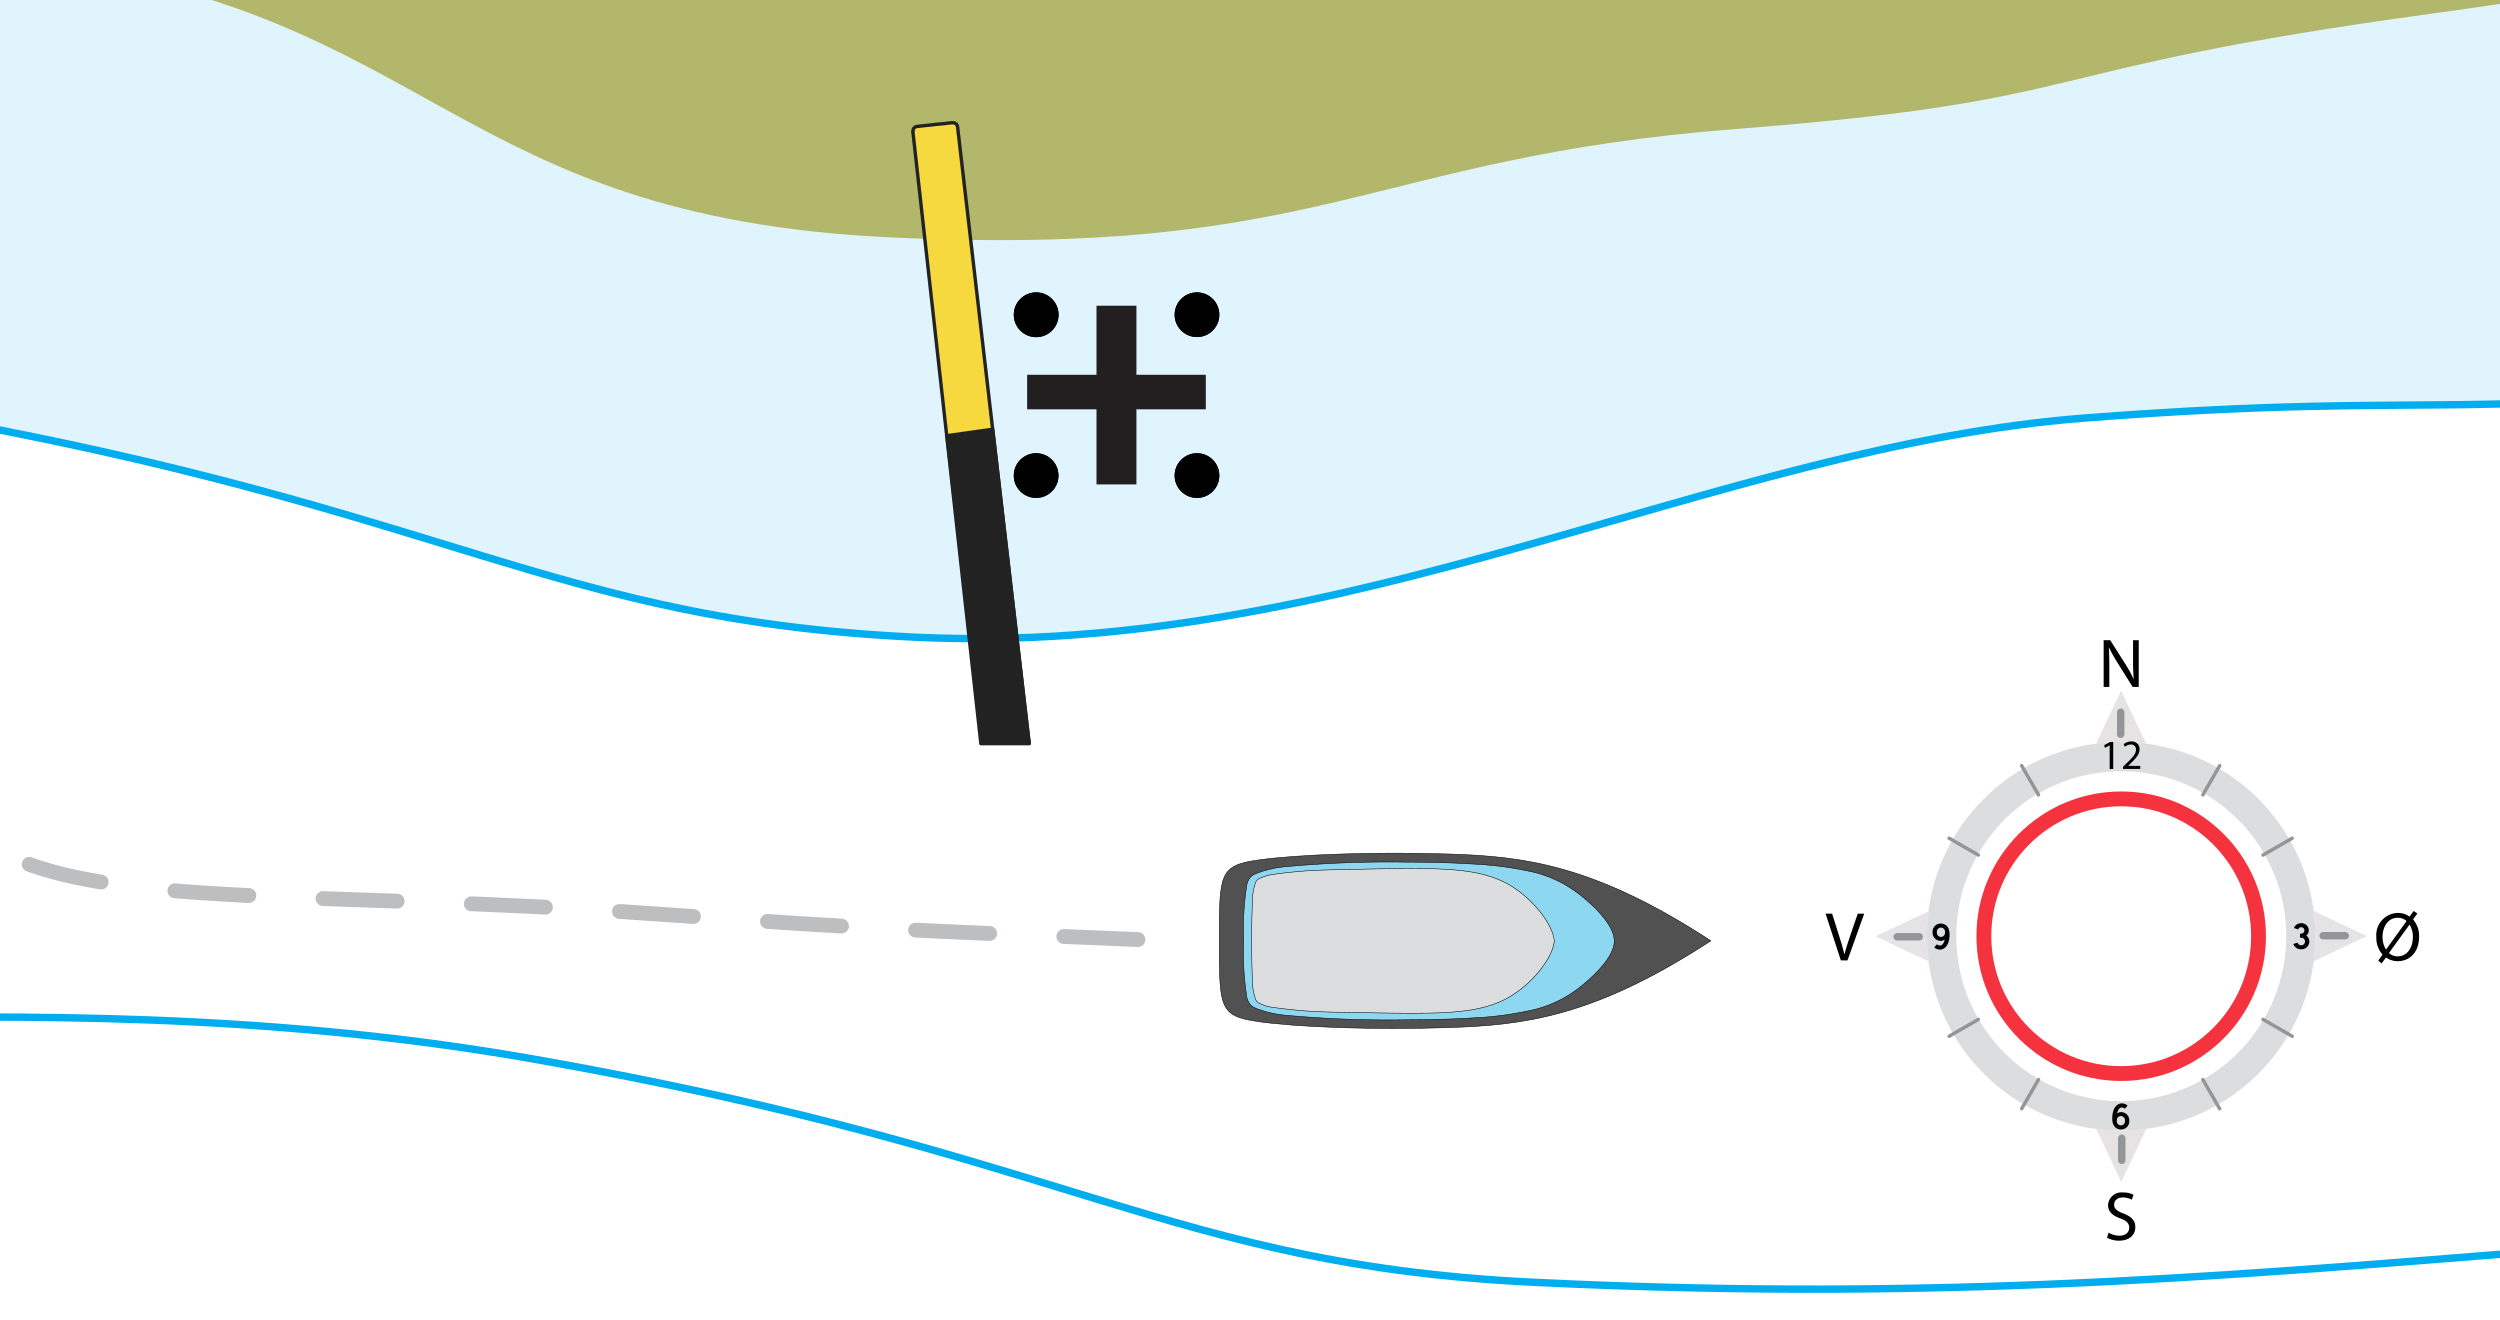 <svg xmlns="http://www.w3.org/2000/svg" xmlns:xlink="http://www.w3.org/1999/xlink" width="337" height="178" viewBox="0 0 337 178">
  <rect x="0" y="0" width="337" height="178" fill="#333333" stroke="none"/>
  <defs>
    <clipPath id="clip-CardinalSouthIllustrationFull">
      <rect width="337" height="178"/>
    </clipPath>
  </defs>
  <g id="CardinalSouthIllustrationFull" clip-path="url(#clip-CardinalSouthIllustrationFull)">
    <rect width="337" height="178" fill="#fff"/>
    <g id="Group_5034" data-name="Group 5034" transform="translate(-190.934 190.277) rotate(-90)">
      <g id="Path_146650" data-name="Path 146650" transform="translate(103.693 0)" fill="#e0f4fd">
        <path d="M 74.613 624.22 C 74.611 624.22 74.611 624.22 74.609 624.22 C 70.038 624.22 65.645 623.24 61.554 621.31 C 57.42 619.358 53.646 616.459 50.337 612.693 C 46.925 608.809 44.041 604.038 41.765 598.512 C 39.385 592.735 37.677 586.147 36.691 578.933 C 32.181 545.957 32.086 532.024 31.977 515.891 C 31.902 504.864 31.818 492.366 30.225 471.872 C 29.48 462.276 27.822 452.232 25.009 440.264 C 22.528 429.707 19.542 419.313 16.381 408.309 C 7.868 378.672 -0.935 348.026 0.696 314.153 C 1.977 287.545 6.925 271.384 13.188 250.922 C 15.833 242.284 18.83 232.494 21.831 220.903 C 25.27 207.624 28.21 193.928 30.821 179.032 C 33.357 164.565 35.382 149.642 37.012 133.412 C 38.436 119.244 39.377 105.872 40.208 94.074 C 42.278 64.689 43.913 41.48 51.308 25.322 C 53.127 21.346 55.595 17.713 58.642 14.522 C 61.526 11.503 64.916 8.891 68.718 6.759 C 72.367 4.713 76.343 3.136 80.535 2.071 C 84.64 1.029 88.86 0.5 93.078 0.5 C 100.388 0.5 107.369 2.1 113.264 5.126 C 116.333 6.701 119.085 8.652 121.442 10.924 C 123.91 13.302 125.955 16.041 127.52 19.066 C 127.803 19.613 128.216 21.16 128.576 25.421 C 128.857 28.755 129.076 33.391 129.226 39.199 C 129.504 50.013 129.561 65.058 129.399 85.196 C 129.095 122.915 128.055 173.504 126.954 227.064 C 125.235 310.662 123.287 405.413 123.75 472.421 C 123.889 492.482 124.553 509.722 125.725 523.663 C 126.701 535.277 128.038 544.724 129.698 551.743 C 132.254 562.545 135.068 565.472 136.905 566.088 C 135.126 567.847 131.175 572.702 123.814 585.847 C 120.249 592.213 116.347 597.943 112.215 602.876 C 108.265 607.592 104.076 611.62 99.762 614.846 C 95.608 617.953 91.327 620.328 87.037 621.906 C 82.86 623.441 78.68 624.22 74.613 624.22 Z M 138.391 566.026 C 138.311 566.022 138.235 565.998 138.169 565.959 L 137.932 565.452 C 137.946 565.366 137.983 565.292 138.023 565.238 L 138.391 566.026 Z" stroke="none"/>
        <path d="M 74.613 623.72 C 78.622 623.72 82.744 622.951 86.867 621.435 C 91.111 619.874 95.349 617.522 99.465 614.444 C 103.747 611.24 107.908 607.24 111.833 602.554 C 115.944 597.644 119.829 591.941 123.378 585.603 C 127.227 578.729 130.579 573.343 133.341 569.594 C 134.482 568.045 135.375 566.979 136.057 566.246 C 135.35 565.842 134.554 565.131 133.726 563.922 C 132.044 561.466 130.525 557.407 129.212 551.858 C 127.545 544.815 126.204 535.343 125.226 523.705 C 124.054 509.751 123.389 492.498 123.25 472.425 C 122.787 405.41 124.735 310.654 126.454 227.053 C 127.555 173.496 128.595 122.908 128.899 85.192 C 129.061 65.06 129.005 50.02 128.726 39.212 C 128.576 33.414 128.358 28.788 128.078 25.463 C 127.706 21.064 127.291 19.71 127.076 19.295 C 125.536 16.319 123.524 13.624 121.096 11.284 C 118.773 9.046 116.061 7.124 113.036 5.571 C 107.211 2.581 100.309 1 93.078 1 C 88.902 1 84.723 1.523 80.658 2.556 C 76.508 3.609 72.573 5.171 68.963 7.195 C 65.204 9.303 61.854 11.885 59.004 14.868 C 55.995 18.018 53.559 21.605 51.762 25.53 C 44.405 41.605 42.773 64.775 40.707 94.109 C 39.876 105.911 38.934 119.287 37.51 133.462 C 35.878 149.705 33.852 164.639 31.314 179.119 C 28.701 194.027 25.757 207.736 22.315 221.029 C 19.311 232.63 16.312 242.426 13.666 251.069 C 7.413 271.497 2.474 287.632 1.196 314.177 C -0.431 347.967 8.36 378.573 16.862 408.171 C 20.025 419.181 23.012 429.58 25.496 440.15 C 28.315 452.143 29.976 462.211 30.724 471.834 C 32.317 492.345 32.402 504.852 32.477 515.887 C 32.586 532.003 32.681 545.922 37.186 578.865 C 38.167 586.037 39.863 592.583 42.227 598.321 C 44.482 603.796 47.337 608.52 50.713 612.363 C 57.239 619.792 65.502 623.719 74.611 623.72 L 74.613 623.72 M 74.609 624.72 C 56.028 624.718 40.267 608.769 36.195 579 C 28.535 522.992 33.6 521.771 29.727 471.911 C 25.853 422.051 -2.629 372.822 0.197 314.129 C 2.585 264.533 17.665 251.2 30.329 178.946 C 42.993 106.692 37.365 54.585 50.853 25.114 C 58.461 8.491 76.157 -4.55729168606922e-05 93.078 -4.55729168606922e-05 C 107.536 -4.55729168606922e-05 121.429 6.205 127.964 18.836 C 134.445 31.364 123.2 320.317 124.25 472.418 C 124.85 559.228 134.98 565.73 137.737 565.729 C 137.894 565.729 138.027 565.708 138.133 565.679 C 137.096 566.406 133.165 570.171 124.25 586.091 C 109.557 612.331 90.988 624.722 74.609 624.72 Z M 138.133 565.679 C 138.544 565.391 138.5 565.58 138.133 565.679 Z" stroke="none" fill="#00aeef"/>
      </g>
      <path id="Path_151639" data-name="Path 151639" d="M56.268,539.05c15.846,12.315,6.287,56.009,37.649,0s40.879,18.159,39.828-133.942,1.915-373.744-4.566-386.272C115-8.578,66.177-5.713,52.068,25.114s-7.786,88.374-14.587,141.844S3.21,223.094.384,281.787s10.728,64.377,14.6,114.237,7.885,37.757,15.545,93.766S40.422,526.735,56.268,539.05Z" transform="translate(157.906 28.903)" fill="#b3b76b"/>
      <g id="Path_151641" data-name="Path 151641" transform="translate(16 74.057)" fill="none">
        <path d="M47.495,615.977c15.846,12.315,148.431,44.747,179.793-11.262s40.879,18.159,39.828-133.942,10.2-441.054,3.714-453.582C256.647-10.223,56.6-3.411,42.495,27.417,29.007,56.887,43.714,116.31,31.05,188.563S3.306,274.15.918,323.746c-2.826,58.693,1.42,99.345,5.294,149.205s-1.192,51.08,6.469,107.089S31.648,603.662,47.495,615.977Z" stroke="none"/>
        <path d="M 147.95 635.54 C 166.296 635.54 182.068 633.246 194.829 628.723 C 201.954 626.197 208.176 622.945 213.322 619.057 C 218.83 614.897 223.235 609.907 226.415 604.227 C 237.249 584.88 245.622 580.793 251.735 577.809 C 254.624 576.399 256.906 575.285 258.77 572.914 C 259.757 571.657 260.586 570.096 261.301 568.143 C 262.095 565.977 262.755 563.326 263.319 560.037 C 264.516 553.059 265.28 543.234 265.724 529.117 C 266.169 514.968 266.293 496.432 266.116 470.78 C 265.653 403.765 267.601 309.01 269.32 225.409 C 270.421 171.851 271.461 121.264 271.765 83.548 C 271.927 63.415 271.87 48.375 271.592 37.568 C 271.442 31.769 271.224 27.143 270.943 23.819 C 270.572 19.419 270.156 18.066 269.942 17.651 C 268.588 15.033 265.236 12.622 259.98 10.484 C 254.886 8.413 248.059 6.629 239.686 5.184 C 231.696 3.804 222.378 2.745 211.992 2.035 C 201.945 1.348 191.079 1 179.698 1 C 148.726 1 116.664 3.579 91.735 8.077 C 78.361 10.49 67.43 13.364 59.246 16.619 C 54.969 18.321 51.46 20.128 48.816 21.991 C 46.134 23.881 44.313 25.846 43.404 27.833 C 40.35 34.506 38.565 43.153 37.788 55.046 C 37.078 65.899 37.259 78.095 37.468 92.218 C 37.668 105.748 37.895 121.083 37.277 137.253 C 36.568 155.815 34.854 172.656 32.035 188.736 C 29.422 203.645 26.479 217.354 23.037 230.646 C 20.032 242.247 17.034 252.043 14.388 260.686 C 8.134 281.114 3.195 297.249 1.917 323.794 C 0.776 347.497 0.699 369.599 1.674 393.353 C 2.546 414.592 4.158 434.672 5.864 455.932 C 6.306 461.431 6.762 467.117 7.209 472.874 C 8.803 493.386 8.888 505.893 8.962 516.928 C 9.072 533.044 9.166 546.962 13.672 579.905 C 15.526 593.466 17.704 602.57 20.328 607.736 C 22.873 612.746 25.521 613.422 27.777 613.422 C 29.262 613.422 30.868 613.086 32.568 612.729 C 34.546 612.314 36.592 611.885 38.8 611.885 C 42.204 611.885 45.249 612.966 48.108 615.188 C 50.278 616.874 54.883 619.012 61.075 621.208 C 67.731 623.568 75.881 625.887 84.644 627.915 C 94.526 630.202 104.697 632.021 114.875 633.322 C 126.396 634.794 137.524 635.54 147.95 635.54 M 147.95 636.54 C 103.446 636.54 56.522 622.993 47.495 615.977 C 39.916 610.087 33.376 614.423 27.776 614.422 C 21.668 614.422 16.677 609.262 12.681 580.04 C 5.021 524.032 10.086 522.811 6.212 472.951 C 2.339 423.091 -1.908 382.44 0.918 323.746 C 3.306 274.15 18.386 260.817 31.05 188.563 C 43.714 116.31 29.007 56.887 42.495 27.417 C 50.569 9.775 119.52 -3.320312316645868e-05 179.698 -3.320312316645868e-05 C 224.678 -3.320312316645868e-05 264.764 5.465 270.83 17.191 C 277.311 29.72 266.066 318.672 267.116 470.773 C 268.167 622.874 258.65 548.707 227.288 604.715 C 213.793 628.816 181.563 636.54 147.95 636.54 Z" stroke="none" fill="#00aeef"/>
      </g>
    </g>
    <g id="Group_4179" data-name="Group 4179" transform="translate(88.659 22.413)">
      <path id="Path_113077" data-name="Path 113077" d="M5349.272,1466.64v9.309h9.353v4.657h-9.353v10.125h-5.381v-10.125h-9.35v-4.657h9.35v-9.309Z" transform="translate(-5284.741 -1447.843)" fill="#231f20" fill-rule="evenodd"/>
      <g id="Ellipse_172" data-name="Ellipse 172" transform="translate(48 17)" stroke="#000" stroke-width="1">
        <circle cx="3.018" cy="3.018" r="3.018" stroke="none"/>
        <circle cx="3.018" cy="3.018" r="2.518" fill="none"/>
      </g>
      <g id="Ellipse_173" data-name="Ellipse 173" transform="translate(69.682 17)" stroke="#000" stroke-width="1">
        <circle cx="3.011" cy="3.011" r="3.011" stroke="none"/>
        <circle cx="3.011" cy="3.011" r="2.511" fill="none"/>
      </g>
      <g id="Ellipse_174" data-name="Ellipse 174" transform="translate(48 38.682)" stroke="#000" stroke-width="1">
        <circle cx="3.011" cy="3.011" r="3.011" stroke="none"/>
        <circle cx="3.011" cy="3.011" r="2.511" fill="none"/>
      </g>
      <g id="Ellipse_175" data-name="Ellipse 175" transform="translate(69.682 38.682)" stroke="#000" stroke-width="1">
        <circle cx="3.011" cy="3.011" r="3.011" stroke="none"/>
        <circle cx="3.011" cy="3.011" r="2.511" fill="none"/>
      </g>
    </g>
    <path id="Path_151394" data-name="Path 151394" d="M10.255,0C4.721,15.2,6.4,43.917,3.744,81.963S1.289,122.095,0,152.431" transform="translate(3.944 126.772) rotate(-90)" fill="none" stroke="#bcbec0" stroke-linecap="round" stroke-linejoin="round" stroke-width="2" stroke-dasharray="10 10 10 10"/>
    <g id="Group_5032" data-name="Group 5032" transform="translate(301.596 -111.376) rotate(90)">
      <path id="Path_151469" data-name="Path 151469" d="M292.2,250.051c-9.036,0-10.151,0-10.894-5.236s-1.132-15.708-.811-25.707,1.368-19.508,11.7-35.318c10.337,15.809,11.367,25.335,11.7,35.318s-.051,20.471-.811,25.707c-.743,5.236-1.858,5.236-10.894,5.236Z" transform="translate(-54 -112.818)" fill="#515151" stroke="#000" stroke-linecap="round" stroke-linejoin="round" stroke-width="0.07"/>
      <path id="Path_151470" data-name="Path 151470" d="M291.709,241.461a38.749,38.749,0,0,1-7.246-.388,2.383,2.383,0,0,1-1.486-.676,3.562,3.562,0,0,1-.439-.878,15,15,0,0,1-.845-3.935,152.206,152.206,0,0,1-.591-16.147c0-2.956.068-5.895.253-8.851a45.794,45.794,0,0,1,1.148-8.411,16.48,16.48,0,0,1,3.311-6.435c1.892-2.314,4.121-4.239,5.912-4.239s4.02,1.925,5.912,4.239a16.259,16.259,0,0,1,3.311,6.435,45.8,45.8,0,0,1,1.148,8.411c.186,2.939.237,5.895.253,8.851a152.2,152.2,0,0,1-.591,16.147,14.857,14.857,0,0,1-.845,3.935,3.286,3.286,0,0,1-.439.878,2.343,2.343,0,0,1-1.486.676,38.749,38.749,0,0,1-7.246.388Z" transform="translate(-53.508 -107.506)" fill="#8ed7f1" stroke="#000" stroke-linecap="round" stroke-linejoin="round" stroke-width="0.07"/>
      <path id="Path_151471" data-name="Path 151471" d="M291.358,196.29c-2.044.135-5.506,2.669-7.449,5.895-1.317,2.213-1.942,4.746-2.179,8.479-.22,3.564-.1,8.209,0,12.887.034,2.077.068,4.155.2,6.2.118,1.638.3,3.26.456,4.29a6.123,6.123,0,0,0,.625,2.094.911.911,0,0,0,.524.422,7.759,7.759,0,0,0,2.635.422c1.74.068,3.462.1,5.2.1s3.462-.034,5.2-.1a7.759,7.759,0,0,0,2.635-.422.911.911,0,0,0,.524-.422,5.923,5.923,0,0,0,.625-2.094c.135-1.03.338-2.652.456-4.29.152-2.044.169-4.121.2-6.2.084-4.679.2-9.323,0-12.887-.237-3.733-.845-6.266-2.179-8.479-1.942-3.226-5.4-5.76-7.449-5.895Z" transform="translate(-53.157 -104.205)" fill="#dcddde" stroke="#000" stroke-linecap="round" stroke-linejoin="round" stroke-width="0.07"/>
    </g>
    <g id="Group_5033" data-name="Group 5033" transform="translate(-7678 9279.65)">
      <circle id="Ellipse_301" data-name="Ellipse 301" cx="18.512" cy="18.512" r="18.512" transform="translate(7945.424 -9171.96)" fill="none" stroke="#f5333f" stroke-miterlimit="10" stroke-width="2"/>
      <path id="Path_151643" data-name="Path 151643" d="M126.628,129.958a25.9,25.9,0,0,0-1.4-4.869,26.166,26.166,0,0,0-29.109-16.11,25.9,25.9,0,0,0-4.869,1.4,26.166,26.166,0,0,0-16.11,29.109,25.9,25.9,0,0,0,1.4,4.869,26.166,26.166,0,0,0,29.109,16.11,25.9,25.9,0,0,0,4.869-1.4,26.166,26.166,0,0,0,16.11-29.109Zm-3.859,8.8a22.555,22.555,0,0,1-1.187,4.14,22.236,22.236,0,0,1-12.494,12.494,22.042,22.042,0,0,1-4.14,1.187,22.636,22.636,0,0,1-4.046.374,21.807,21.807,0,0,1-4.046-.374,22.555,22.555,0,0,1-4.14-1.187A22.236,22.236,0,0,1,80.223,142.9a22.044,22.044,0,0,1-1.187-4.14,22.635,22.635,0,0,1-.374-4.046,21.806,21.806,0,0,1,.374-4.046,22.556,22.556,0,0,1,1.187-4.14,22.236,22.236,0,0,1,12.494-12.494,22.045,22.045,0,0,1,4.14-1.187,22.635,22.635,0,0,1,4.046-.374,21.806,21.806,0,0,1,4.046.374,22.556,22.556,0,0,1,4.14,1.187,22.236,22.236,0,0,1,12.494,12.494,22.043,22.043,0,0,1,1.187,4.14,22.635,22.635,0,0,1,.374,4.046A21.8,21.8,0,0,1,122.769,138.761Z" transform="translate(7863.042 -9288.163)" fill="#dcddde"/>
      <path id="Path_151644" data-name="Path 151644" d="M130.51,132.929a26.371,26.371,0,0,1,0,6.756c2.383-1.131,4.766-2.252,7.158-3.383-2.383-1.131-4.766-2.252-7.158-3.383Z" transform="translate(7859.385 -9289.76)" fill="#e5e3e3"/>
      <path id="Path_151645" data-name="Path 151645" d="M105.876,164.33a26.372,26.372,0,0,1-6.756,0c1.131,2.383,2.252,4.766,3.383,7.158,1.131-2.383,2.252-4.766,3.383-7.158Z" transform="translate(7861.442 -9291.819)" fill="#e5e3e3"/>
      <path id="Path_151646" data-name="Path 151646" d="M74.458,139.7a26.372,26.372,0,0,1,0-6.756c-2.383,1.131-4.766,2.252-7.158,3.383,2.383,1.131,4.766,2.252,7.158,3.383Z" transform="translate(7863.528 -9289.762)" fill="#e5e3e3"/>
      <path id="Path_151647" data-name="Path 151647" d="M99.109,108.278a26.37,26.37,0,0,1,6.756,0c-1.131-2.383-2.252-4.766-3.383-7.158-1.131,2.383-2.252,4.766-3.383,7.158Z" transform="translate(7861.443 -9287.677)" fill="#e5e3e3"/>
      <path id="Path_151648" data-name="Path 151648" d="M100.2,100.148v-6.3h.888l2.018,3.187a17.827,17.827,0,0,1,1.131,2.046h.019c-.075-.85-.093-1.617-.093-2.6V93.85h.766v6.3h-.822l-2-3.2a19.989,19.989,0,0,1-1.177-2.1H100.9c.047.8.065,1.561.065,2.607v2.691H100.2Z" transform="translate(7861.372 -9287.2)"/>
      <path id="Path_151653" data-name="Path 151653" d="M101.018,108.988h-.009l-.635.346-.093-.374.794-.43h.421v3.644h-.477v-3.187Z" transform="translate(7861.366 -9288.162)"/>
      <path id="Path_151654" data-name="Path 151654" d="M103,112.16v-.3l.383-.374c.934-.888,1.355-1.355,1.355-1.906a.645.645,0,0,0-.72-.71,1.256,1.256,0,0,0-.776.308l-.159-.346a1.581,1.581,0,0,1,1.028-.374,1.023,1.023,0,0,1,1.112,1.056c0,.673-.486,1.215-1.252,1.953l-.29.271h0l1.635.009v.411H102.99Z" transform="translate(7861.188 -9288.158)"/>
      <path id="Path_151655" data-name="Path 151655" d="M100.9,178.931a2.881,2.881,0,0,0,1.458.411c.832,0,1.318-.439,1.318-1.075,0-.589-.336-.925-1.187-1.252-1.028-.364-1.663-.9-1.663-1.785a1.813,1.813,0,0,1,2.037-1.71,2.862,2.862,0,0,1,1.392.308l-.224.663a2.508,2.508,0,0,0-1.2-.3c-.86,0-1.187.514-1.187.944,0,.589.383.878,1.252,1.215,1.065.411,1.607.925,1.607,1.85,0,.972-.72,1.813-2.205,1.813a3.255,3.255,0,0,1-1.607-.4l.206-.682Z" transform="translate(7861.339 -9292.421)"/>
      <path id="Path_151656" data-name="Path 151656" d="M139.792,139.61l.579-.822a3.4,3.4,0,0,1-.832-2.327,2.988,2.988,0,0,1,2.906-3.289,2.637,2.637,0,0,1,1.57.5l.551-.757.5.336-.579.8a3.4,3.4,0,0,1,.813,2.317c0,2.2-1.355,3.308-2.859,3.308a2.689,2.689,0,0,1-1.6-.5l-.589.8-.458-.364Zm3.822-5.345a1.776,1.776,0,0,0-1.177-.439c-1.374,0-2.065,1.271-2.065,2.588a3.186,3.186,0,0,0,.467,1.691h.009Zm-2.374,4.308a1.614,1.614,0,0,0,1.177.449c1.318,0,2.046-1.205,2.046-2.626a3.081,3.081,0,0,0-.439-1.635H144Z" transform="translate(7858.793 -9289.76)"/>
      <path id="Path_151657" data-name="Path 151657" d="M62.146,139.6l-2.056-6.3h.878l.981,3.1c.271.85.5,1.617.673,2.355h.019c.178-.729.439-1.523.72-2.345l1.065-3.112h.869l-2.252,6.3h-.9Z" transform="translate(7864 -9289.786)"/>
      <line id="Line_17624" data-name="Line 17624" y1="2.972" transform="translate(7963.871 -9183.641)" fill="none" stroke="#939598" stroke-linecap="round" stroke-miterlimit="10" stroke-width="1"/>
      <path id="Path_151658" data-name="Path 151658" d="M75.52,135.823a1.1,1.1,0,0,1,1.093-1.1c.6,0,1.2.392,1.2,1.476,0,1.383-.635,2.037-1.29,2.037a1.049,1.049,0,0,1-.776-.318l.374-.4a.565.565,0,0,0,.4.168c.355,0,.551-.411.635-.813a.848.848,0,0,1-.542.187,1.1,1.1,0,0,1-1.093-1.1v-.15Zm1.682,0a.552.552,0,0,0-.551-.551.546.546,0,0,0-.551.551v.15a.552.552,0,0,0,.551.551.546.546,0,0,0,.551-.551Z" transform="translate(7862.989 -9289.879)"/>
      <line id="Line_17625" data-name="Line 17625" x1="2.962" transform="translate(7933.743 -9153.374)" fill="none" stroke="#939598" stroke-linecap="round" stroke-miterlimit="10" stroke-width="1"/>
      <path id="Path_151659" data-name="Path 151659" d="M103.739,163.081a1.1,1.1,0,0,1-1.1,1.1c-.607,0-1.2-.392-1.2-1.476,0-1.383.635-2.037,1.29-2.037a1.049,1.049,0,0,1,.776.318l-.374.4a.565.565,0,0,0-.4-.168c-.355,0-.551.411-.635.813a.848.848,0,0,1,.542-.187,1.1,1.1,0,0,1,1.1,1.1v.15Zm-1.682,0a.552.552,0,0,0,.551.551.546.546,0,0,0,.551-.551v-.15a.552.552,0,0,0-.551-.551.546.546,0,0,0-.551.551Z" transform="translate(7861.29 -9291.58)"/>
      <line id="Line_17626" data-name="Line 17626" y2="2.972" transform="translate(7964.011 -9126.218)" fill="none" stroke="#939598" stroke-linecap="round" stroke-miterlimit="10" stroke-width="1"/>
      <path id="Path_151660" data-name="Path 151660" d="M128.466,136.072h.187a.43.43,0,0,0,.4-.43.423.423,0,0,0-.43-.43.412.412,0,0,0-.4.3l-.579-.187a1,1,0,0,1,.944-.654h.075a.981.981,0,0,1,.981.981.854.854,0,0,1-.336.682.97.97,0,0,1,.411.8,1.061,1.061,0,0,1-1.056,1.056h-.084a1.074,1.074,0,0,1-1.019-.72l.579-.178a.511.511,0,1,0,.486-.663h-.159v-.551Z" transform="translate(7859.578 -9289.875)"/>
      <line id="Line_17627" data-name="Line 17627" x2="2.972" transform="translate(7991.167 -9153.515)" fill="none" stroke="#939598" stroke-linecap="round" stroke-miterlimit="10" stroke-width="1"/>
      <line id="Line_17628" data-name="Line 17628" y1="2.271" x2="3.934" transform="translate(7940.742 -9142.235)" fill="none" stroke="#939598" stroke-linecap="round" stroke-miterlimit="10" stroke-width="0.47"/>
      <line id="Line_17629" data-name="Line 17629" y1="2.271" x2="3.934" transform="translate(7983.055 -9166.661)" fill="none" stroke="#939598" stroke-linecap="round" stroke-miterlimit="10" stroke-width="0.47"/>
      <line id="Line_17630" data-name="Line 17630" x1="2.271" y1="3.934" transform="translate(7974.943 -9134.124)" fill="none" stroke="#939598" stroke-linecap="round" stroke-miterlimit="10" stroke-width="0.47"/>
      <line id="Line_17631" data-name="Line 17631" x1="2.271" y1="3.934" transform="translate(7950.517 -9176.437)" fill="none" stroke="#939598" stroke-linecap="round" stroke-miterlimit="10" stroke-width="0.47"/>
      <line id="Line_17632" data-name="Line 17632" y1="3.934" x2="2.271" transform="translate(7950.517 -9134.124)" fill="none" stroke="#939598" stroke-linecap="round" stroke-miterlimit="10" stroke-width="0.47"/>
      <line id="Line_17633" data-name="Line 17633" y1="3.934" x2="2.271" transform="translate(7974.943 -9176.437)" fill="none" stroke="#939598" stroke-linecap="round" stroke-miterlimit="10" stroke-width="0.47"/>
      <line id="Line_17634" data-name="Line 17634" x1="3.934" y1="2.271" transform="translate(7983.055 -9142.235)" fill="none" stroke="#939598" stroke-linecap="round" stroke-miterlimit="10" stroke-width="0.47"/>
      <line id="Line_17635" data-name="Line 17635" x1="3.934" y1="2.271" transform="translate(7940.742 -9166.661)" fill="none" stroke="#939598" stroke-linecap="round" stroke-miterlimit="10" stroke-width="0.47"/>
    </g>
    <g id="Group_5037" data-name="Group 5037" transform="translate(123.053 16.549)">
      <path id="Path_151235" data-name="Path 151235" d="M122.774,182.824a.551.551,0,0,1,.142-.425.514.514,0,0,1,.213-.165c.047,0,.071-.024.118-.047h.094c.78-.095,1.583-.165,2.363-.26.4-.047.78-.071,1.182-.118a5.037,5.037,0,0,0,.591-.071,3.231,3.231,0,0,0,.449-.047h.213a.622.622,0,0,1,.638.544q4.821,41.584,9.666,83.144H131.92q-4.573-41.265-9.17-82.53Z" transform="translate(-122.75 -181.69)" fill="#f5d93f" stroke="#222" stroke-linecap="round" stroke-linejoin="round" stroke-width="0.46"/>
      <path id="Path_151237" data-name="Path 151237" d="M129.549,241.536h6.263L130.9,199.16l-6.216.874Z" transform="translate(-120.118 -157.871)" fill="#222" stroke="#222" stroke-linecap="round" stroke-linejoin="round" stroke-width="0.41"/>
    </g>
  </g>
</svg>
